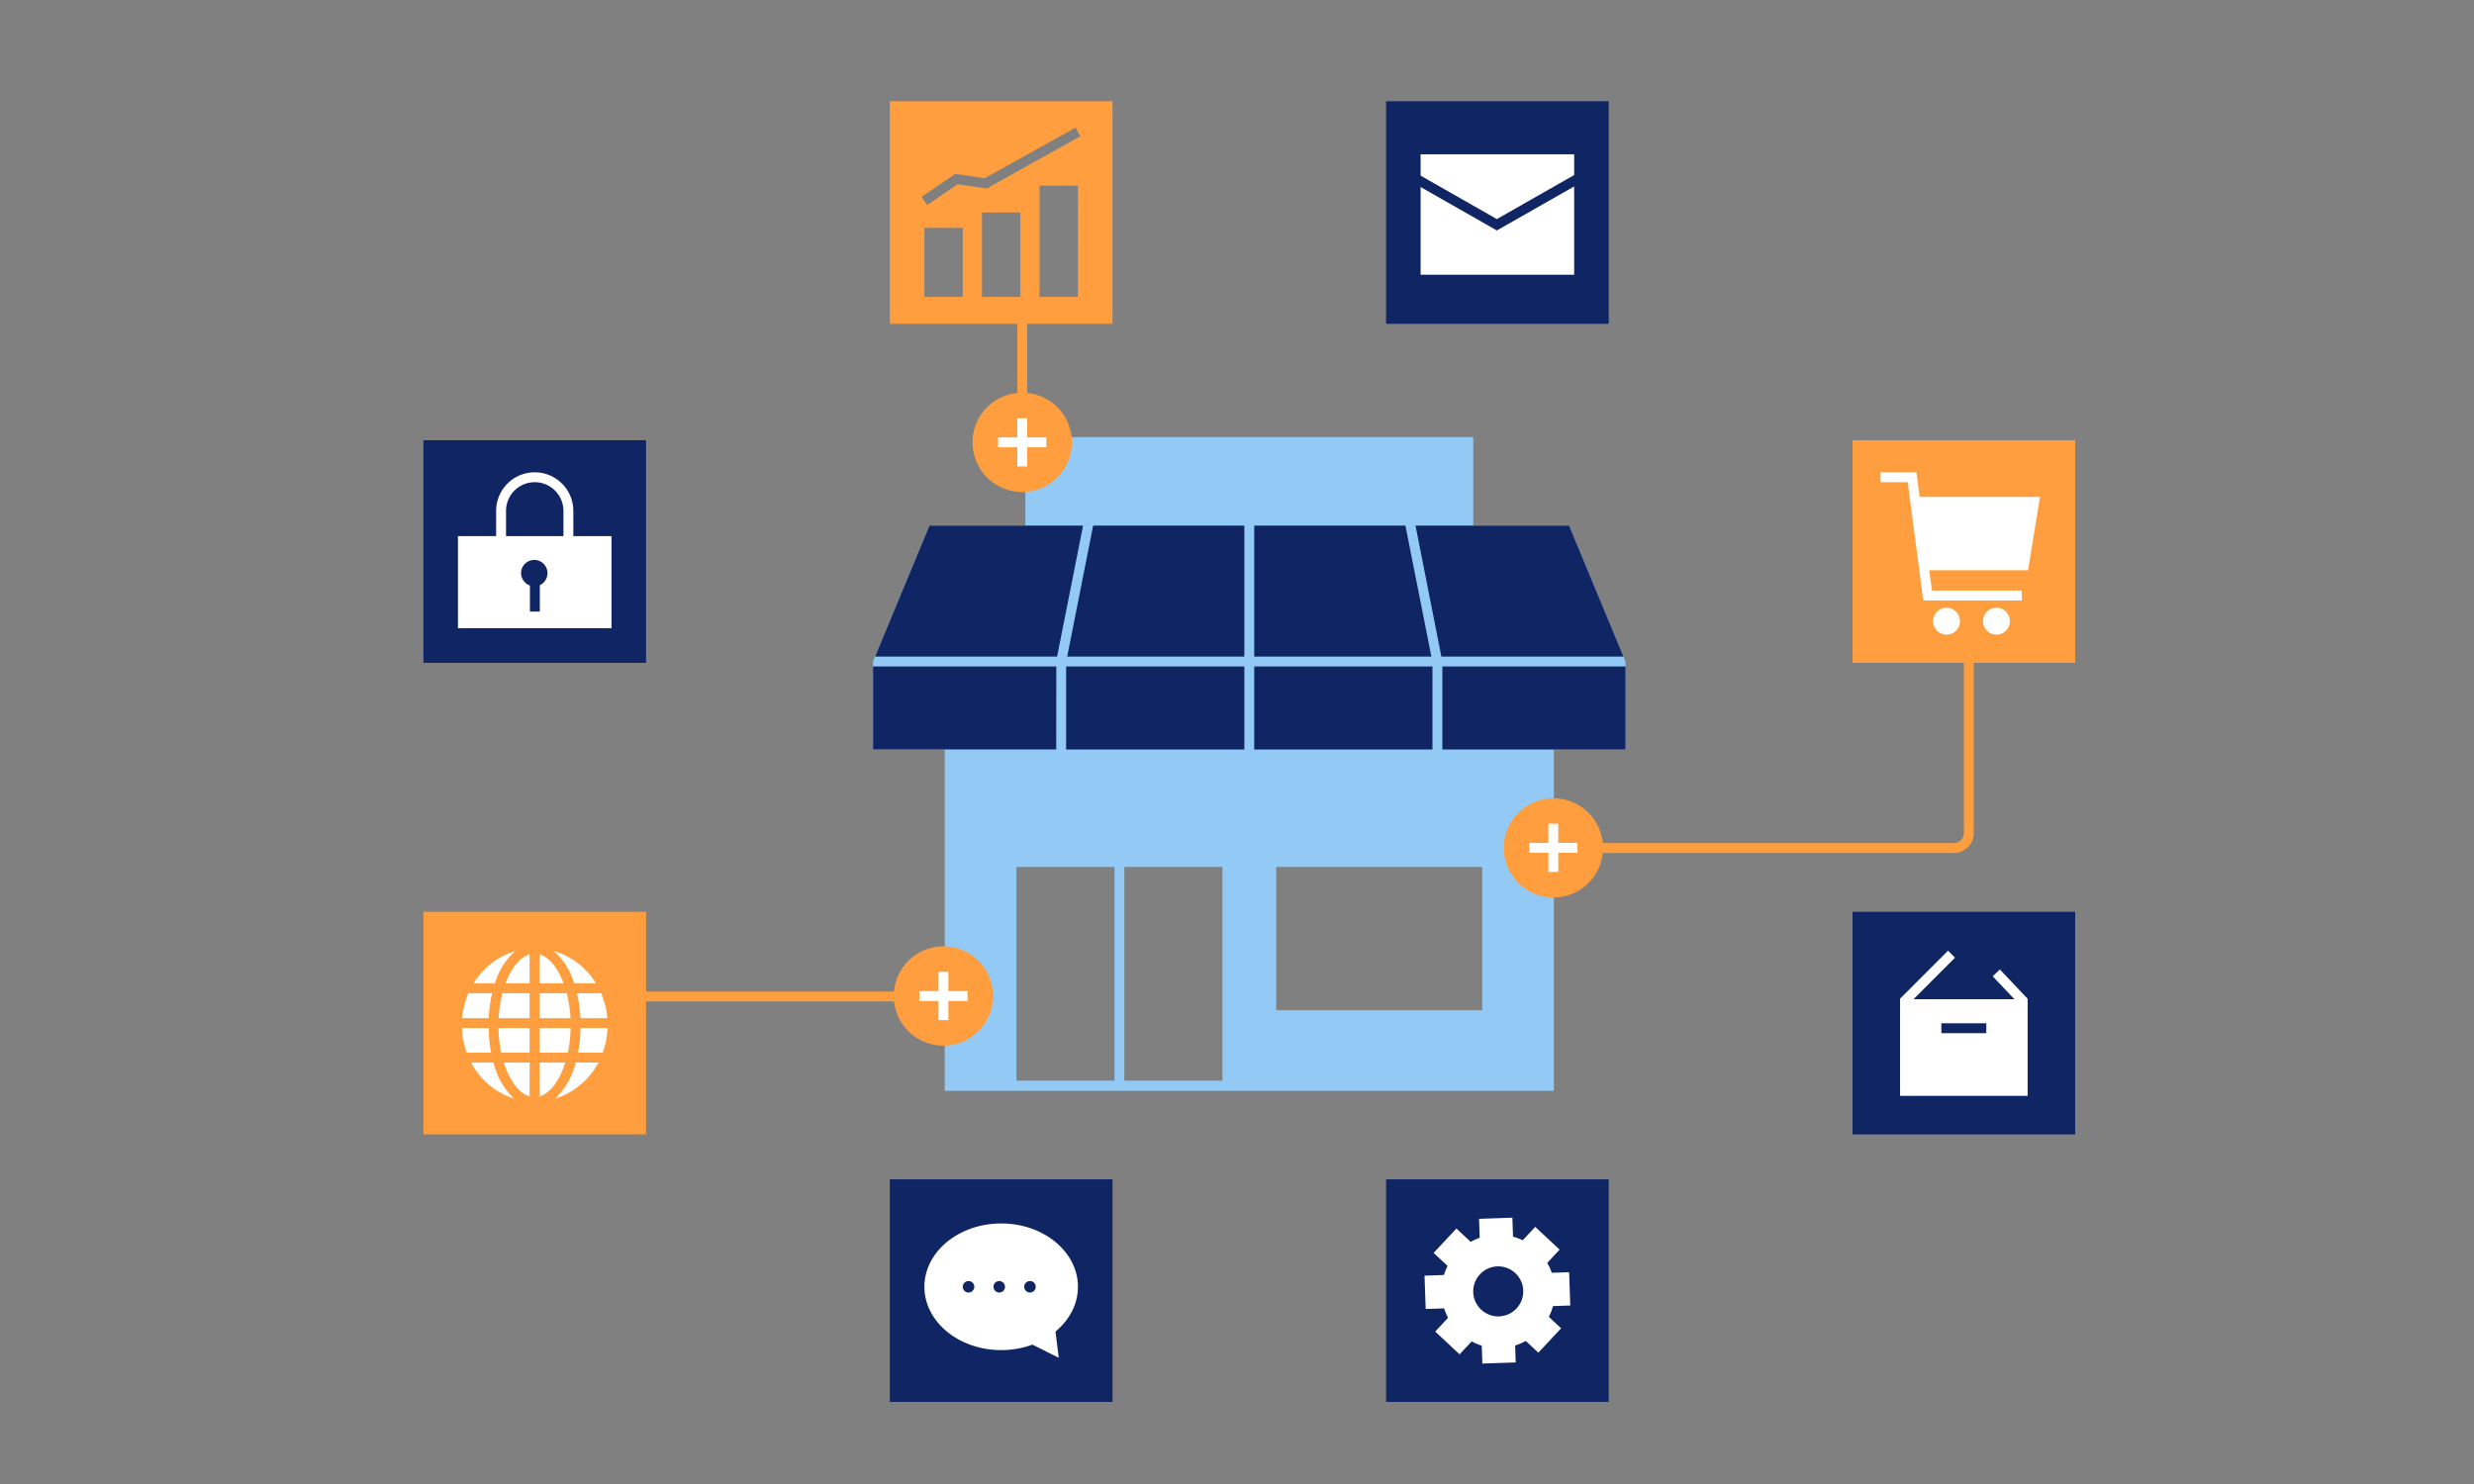 <svg id="レイヤー_1" data-name="レイヤー 1" xmlns="http://www.w3.org/2000/svg" width="500" height="300" viewBox="0 0 500 300"><rect x="0" y="0" width="500" height="300" fill="#808080" stroke="none"/><defs><style>.cls-1{fill:#93caf5;}.cls-2{fill:#102563;}.cls-3{fill:#fff;}.cls-4{fill:#ff9e3e;}</style></defs><path class="cls-1" d="M317.116,106.252H297.744V88.361H207.223v17.891H187.851l-11.406,27.48v17.781h14.484v69.01H314.038v-69.01h14.484V133.732Zm-111.7,69.01h19.82v43.206h-19.82Zm41.64,43.206h-19.82V175.262h19.82Zm52.5-14.239h-41.64V175.262h41.64Z"/><polygon class="cls-2" points="220.928 106.252 215.682 132.732 251.483 132.732 251.483 106.252 220.928 106.252"/><polygon class="cls-2" points="253.483 106.252 253.483 132.732 289.285 132.732 284.039 106.252 253.483 106.252"/><polygon class="cls-2" points="291.305 132.732 328.107 132.732 317.116 106.252 286.077 106.252 291.305 132.732"/><polygon class="cls-2" points="289.502 151.513 289.502 134.732 253.483 134.732 253.483 151.512 251.483 151.512 251.483 134.732 215.464 134.732 215.464 151.513 289.502 151.513"/><rect class="cls-2" x="291.502" y="134.732" width="37.019" height="16.781"/><polygon class="cls-2" points="213.482 134.732 176.445 134.732 176.445 151.513 213.464 151.513 213.482 134.732"/><polygon class="cls-2" points="213.643 132.732 218.889 106.252 187.851 106.252 176.86 132.732 213.643 132.732"/><rect class="cls-2" x="85.571" y="88.996" width="45" height="45"/><path class="cls-3" d="M115.871,108.648h-2v-5.336a5.8,5.8,0,0,0-11.6-.064v5.335h-2v-5.335a7.8,7.8,0,0,1,15.6.064Z"/><path class="cls-3" d="M123.588,108.38H92.554V127h31.034Z"/><path class="cls-2" d="M108.105,118.534a2.671,2.671,0,1,0-2.8-2.667A2.735,2.735,0,0,0,108.105,118.534Z"/><rect class="cls-2" x="107.104" y="116.949" width="2" height="6.685"/><path class="cls-2" d="M419.4,184.324h-45v45h45Z"/><polygon class="cls-3" points="404.18 195.989 402.728 197.364 407.114 201.995 386.729 201.995 395.11 193.603 393.695 192.189 384.005 201.892 384.005 221.533 409.786 221.533 409.786 201.907 404.18 195.989"/><rect class="cls-2" x="392.355" y="206.863" width="9.082" height="2"/><rect class="cls-2" x="280.129" y="20.461" width="45" height="45"/><path class="cls-3" d="M287.111,31.194V55.54h31.034V31.194"/><polygon class="cls-2" points="302.518 46.59 285.747 37.037 286.737 35.299 302.518 44.289 318.298 35.299 319.288 37.037 302.518 46.59"/><rect class="cls-2" x="179.838" y="238.407" width="45" height="45"/><ellipse class="cls-3" cx="202.338" cy="260.131" rx="15.517" ry="12.802"/><path class="cls-3" d="M213.2,268.277l-6.983,2.328,7.759,3.879Z"/><circle class="cls-2" cx="195.746" cy="260.132" r="1.164"/><circle class="cls-2" cx="201.949" cy="260.132" r="1.164"/><circle class="cls-2" cx="208.158" cy="260.132" r="1.164"/><path class="cls-2" d="M325.129,238.407h-45v45h45Z"/><path class="cls-3" d="M303.19,272.512a11.457,11.457,0,1,0-11.845-11.057A11.456,11.456,0,0,0,303.19,272.512Z"/><path class="cls-2" d="M302.97,266.114a5.055,5.055,0,1,0-5.226-4.878A5.056,5.056,0,0,0,302.97,266.114Z"/><path class="cls-3" d="M305.655,246.161l-6.735.232.255,7.409,6.735-.231Z"/><path class="cls-3" d="M294.341,248.356l-4.6,4.926,5.419,5.059,4.6-4.927Z"/><path class="cls-3" d="M287.9,257.883l.232,6.736,7.408-.255-.231-6.736Z"/><path class="cls-3" d="M290.057,269.186l4.927,4.6,5.059-5.419-4.926-4.6Z"/><path class="cls-3" d="M299.591,275.653l6.736-.232-.255-7.409-6.736.232Z"/><path class="cls-3" d="M310.9,273.45l4.6-4.926-5.419-5.06-4.6,4.927Z"/><path class="cls-3" d="M317.357,263.915l-.232-6.736-7.409.255.231,6.736Z"/><path class="cls-3" d="M315.2,252.621l-4.927-4.6-5.059,5.419,4.927,4.6Z"/><path class="cls-4" d="M224.838,65.461v-45h-45v45h25.756v13.97a10.042,10.042,0,1,0,2,0V65.461Zm-6.984-5.431H210.1V37.53h7.759ZM193.047,35.153l5.987.873L217.367,25.8l.975,1.746L199.417,38.1l-5.885-.859-6.146,4.213-1.131-1.65ZM194.58,60.03h-7.759V46.064h7.759Zm3.878-17.069h7.758V60.03h-7.758Z"/><polygon class="cls-3" points="211.466 88.423 207.594 88.423 207.594 84.551 205.594 84.551 205.594 88.423 201.722 88.423 201.722 90.423 205.594 90.423 205.594 94.295 207.594 94.295 207.594 90.423 211.466 90.423 211.466 88.423"/><circle class="cls-3" cx="107.83" cy="207.292" r="17.12"/><path class="cls-4" d="M190.67,191.306a10.04,10.04,0,0,0-10,9.136h-50.1V184.324h-45v45h45V202.442H180.69a10.041,10.041,0,1,0,9.98-11.136ZM122.742,205.83H117.3a27.859,27.859,0,0,0-.682-5.038h4.862A16.079,16.079,0,0,1,122.742,205.83Zm-2.305-7.038h-4.4a13.929,13.929,0,0,0-4.105-6.536A14.826,14.826,0,0,1,120.437,198.792Zm-11.406-5.864c1.973.566,3.718,2.762,4.869,5.864h-4.869Zm0,7.864h5.5a25.417,25.417,0,0,1,.769,5.038h-6.265Zm0,7.038h6.289a26.4,26.4,0,0,1-.555,4.966h-5.734ZM104.1,192.284a13.97,13.97,0,0,0-4.072,6.508H95.7A14.836,14.836,0,0,1,104.1,192.284Zm-9.436,8.508h4.79a27.859,27.859,0,0,0-.682,5.038H93.392A16.025,16.025,0,0,1,94.659,200.792Zm-1.3,7.038h5.387a28.807,28.807,0,0,0,.508,4.966H94.324A16.142,16.142,0,0,1,93.355,207.83Zm1.856,6.966h4.51a15.068,15.068,0,0,0,4.128,7.284A14.936,14.936,0,0,1,95.211,214.8Zm11.82,6.847c-2.176-.624-4.074-3.232-5.2-6.847h5.2Zm0-8.847H101.3a26.4,26.4,0,0,1-.555-4.966h6.289Zm0-6.966h-6.265a25.417,25.417,0,0,1,.769-5.038h5.5Zm0-7.038h-4.869c1.151-3.1,2.9-5.3,4.869-5.864Zm2,22.851V214.8h5.2C113.105,218.411,111.207,221.019,109.031,221.643Zm3.148.465a15.011,15.011,0,0,0,4.162-7.312h4.581A14.921,14.921,0,0,1,112.179,222.108Zm9.63-9.312h-5a28.807,28.807,0,0,0,.508-4.966h5.459A16.143,16.143,0,0,1,121.809,212.8Z"/><polygon class="cls-3" points="195.542 200.349 191.67 200.349 191.67 196.477 189.67 196.477 189.67 200.349 185.798 200.349 185.798 202.349 189.67 202.349 189.67 206.22 191.67 206.22 191.67 202.349 195.542 202.349 195.542 200.349"/><path class="cls-4" d="M419.4,89h-45v45h22.5V168.44a2,2,0,0,1-2,2H323.926a10.029,10.029,0,1,0-.006,2H394.9a4,4,0,0,0,4-4V134h20.5Z"/><polygon class="cls-3" points="412.294 100.454 387.964 100.454 387.312 95.483 380.065 95.483 380.065 97.483 385.557 97.483 388.693 121.39 408.618 121.39 408.618 119.39 390.447 119.39 389.908 115.274 409.872 115.274 412.294 100.454"/><path class="cls-3" d="M393.405,122.862a2.716,2.716,0,1,0,2.715,2.716A2.716,2.716,0,0,0,393.405,122.862Z"/><path class="cls-3" d="M403.49,122.862a2.716,2.716,0,1,0,2.716,2.716A2.716,2.716,0,0,0,403.49,122.862Z"/><polygon class="cls-3" points="318.804 170.397 314.932 170.397 314.932 166.525 312.932 166.525 312.932 170.397 309.06 170.397 309.06 172.397 312.932 172.397 312.932 176.269 314.932 176.269 314.932 172.397 318.804 172.397 318.804 170.397"/></svg>